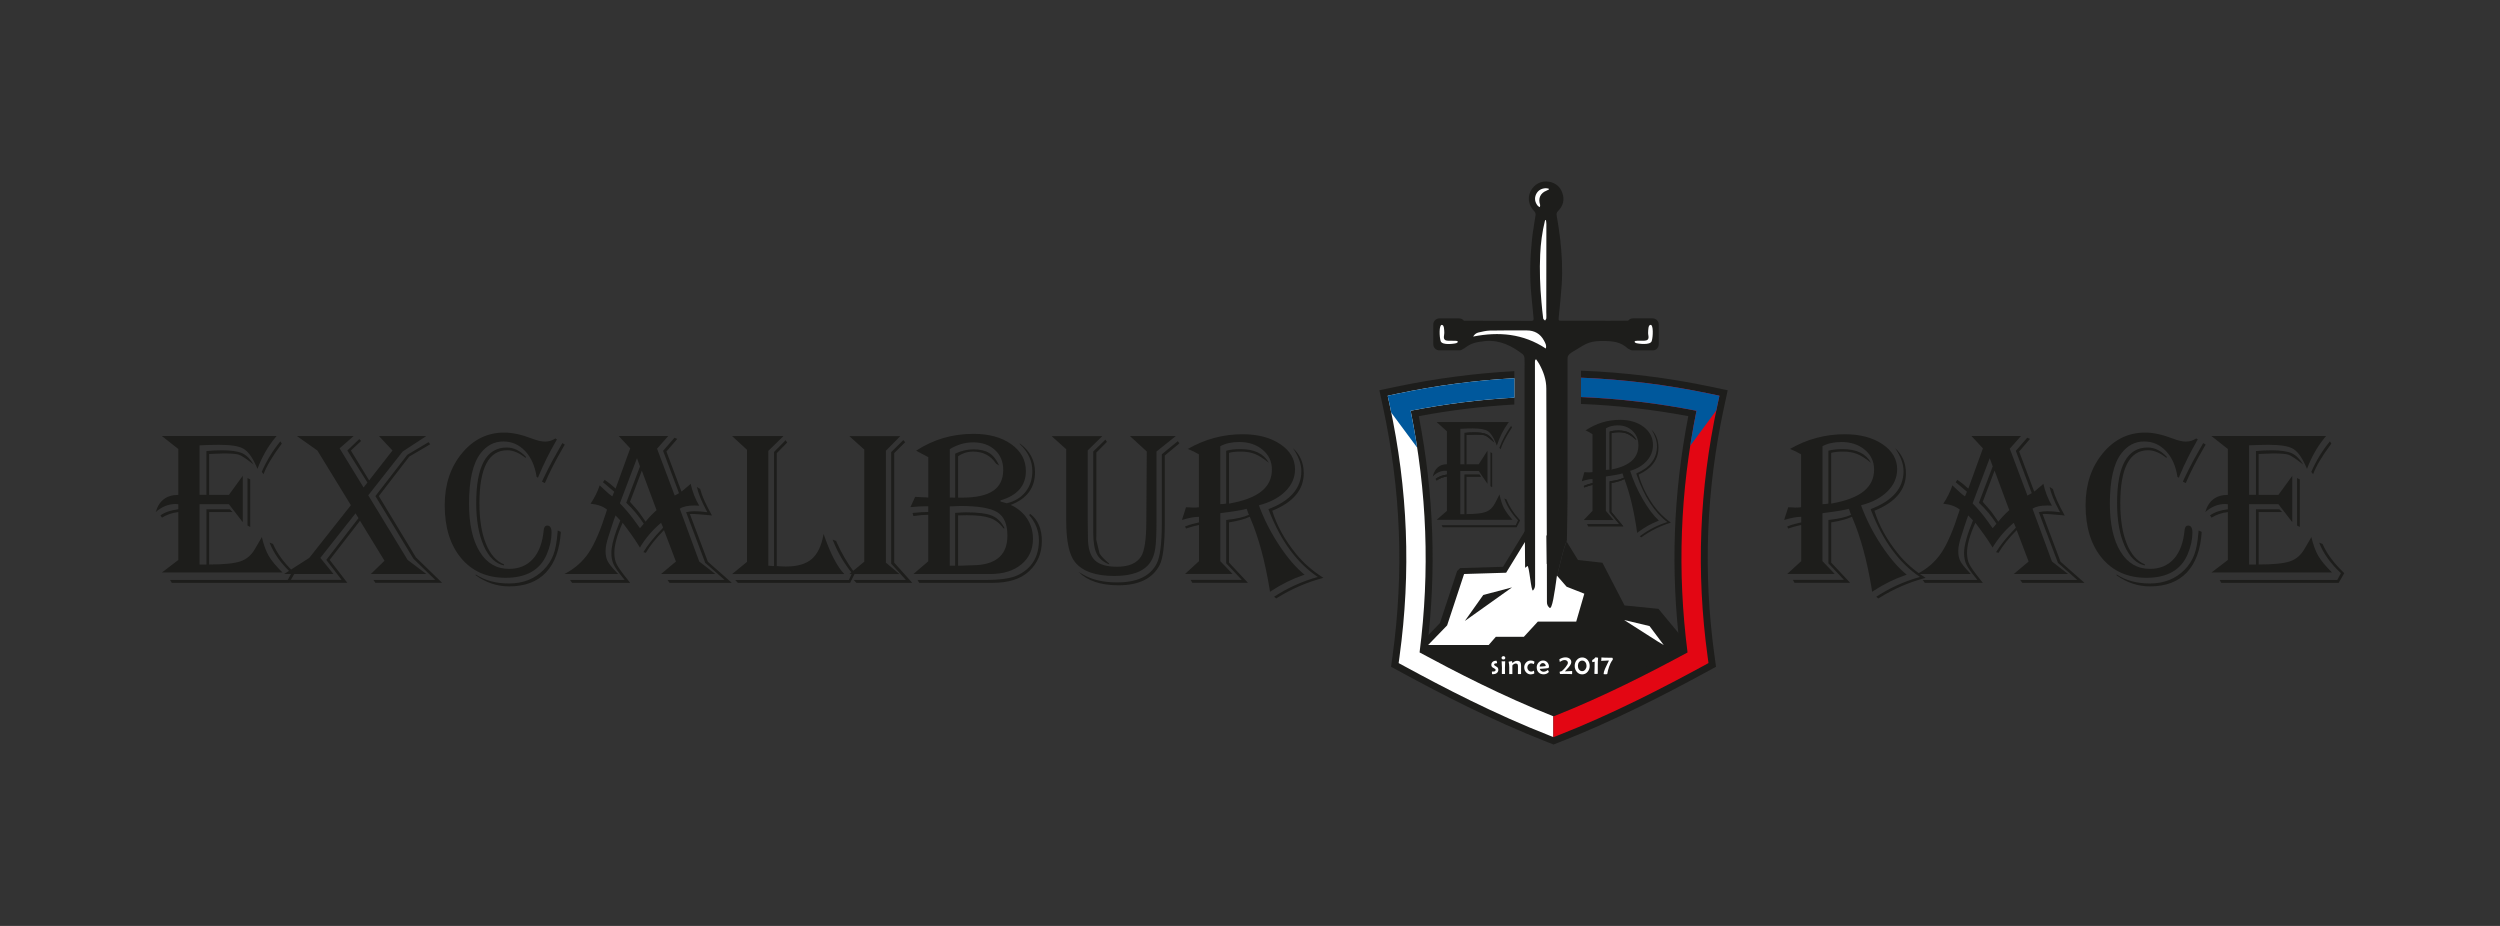 <?xml version="1.0" encoding="UTF-8"?>
<svg xmlns="http://www.w3.org/2000/svg" xmlns:xlink="http://www.w3.org/1999/xlink" version="1.1" viewBox="0 0 841.89 311.81">
  <rect x="0" y="0" width="841.89" height="311.81" fill="#333333" stroke="none"/>
  <defs>
    <style>
      .cls-1 {
        fill: none;
      }

      .cls-2 {
        fill: #1d1d1b;
      }

      .cls-3 {
        fill: #00589c;
      }

      .cls-4 {
        clip-path: url(#clippath-1);
      }

      .cls-5 {
        clip-path: url(#clippath-3);
      }

      .cls-6 {
        clip-path: url(#clippath-2);
      }

      .cls-7 {
        fill: #fff;
      }

      .cls-8 {
        fill: #e30613;
      }

      .cls-9 {
        clip-path: url(#clippath);
      }
    </style>
    <clipPath id="clippath">
      <rect class="cls-1" x="52.44" y="61.09" width="737.01" height="189.62"/>
    </clipPath>
    <clipPath id="clippath-1">
      <rect class="cls-1" x="52.44" y="61.09" width="737.01" height="189.62"/>
    </clipPath>
    <clipPath id="clippath-2">
      <rect class="cls-1" x="52.44" y="61.09" width="737.01" height="189.62"/>
    </clipPath>
    <clipPath id="clippath-3">
      <path class="cls-1" d="M532.4,133.71c12.81.51,25.98,2.07,38.9,4.62-5.53,27.34-6.52,54.01-3.01,81.39-12.12,6.55-27.94,14.73-45.12,21.53-.04-.02-.07-.03-.11-.05-17.14-6.8-32.91-14.96-45.01-21.49,3.51-27.38,2.52-54.05-3.01-81.39,11.66-2.3,23.35-3.77,34.93-4.41v-6.54c-13.08.71-26.3,2.45-39.46,5.22l-3.2.68.69,3.2c6.12,28.45,7.2,56.13,3.3,84.6l-.3,2.23,1.98,1.07c12.97,7.05,30.27,16.09,49.01,23.41l1.07.42.11.04,1.18-.46c18.72-7.32,36.03-16.36,49.02-23.41l1.97-1.08-.3-2.23c-3.89-28.46-2.81-56.13,3.3-84.59l.69-3.2-3.2-.68c-14.42-3.03-29.12-4.85-43.43-5.4v6.52Z"/>
    </clipPath>
  </defs>
  <!-- Generator: Adobe Illustrator 28.6.0, SVG Export Plug-In . SVG Version: 1.2.0 Build 709)  -->
  <g>
    <g id="Vrstva_1">
      <g>
        <g class="cls-9">
          <path class="cls-2" d="M788.87,192.44c-3.16-3.09-5.41-6.18-6.73-9.27l-1.16-.43c1.42,3.64,3.87,7.07,7.35,10.28l-1.23,2.28h-39.64l.58.98h39.53l1.88-3.26-.58-.58ZM773.56,160.98v16l.91.47v-16l-.91-.47ZM784.6,148.64c-2.56,3.11-4.65,6.54-6.26,10.28l.62.76c.99-2.68,2.96-6,5.9-9.96l.25-.33-.51-.76ZM744.74,146.86l5.5,4.34v15.46c-3.96,0-6.49,1.93-7.6,5.79,2.03-1.81,4.27-2.72,6.73-2.72.17,0,.46.02.87.07v1.7c-2.53.31-4.54,1-6.01,2.06l.51.76c1.64-1.01,3.48-1.64,5.5-1.88v16.14l-5.5,4.2h40.58c-2.15-2.12-3.69-3.98-4.62-5.58-.93-1.59-1.71-3.72-2.34-6.37-.22.39-.36.65-.43.8l-1.92,3.29c-1.18,2.05-2.81,3.43-4.89,4.13-2.08.7-5.58,1.05-10.5,1.05v-17.67h7.89l-.94-.94h-7.86v18.61h-2.32v-20.31h9.88l4.67,6.05v-15.6l-4.67,6.41h-6.66v-13.76l.76-.04c1.98-.1,3.35-.15,4.13-.15,2.56,0,4.27.15,5.14.43.87.29,2.28,1.21,4.24,2.75.14.12.39.3.72.54-1.13-1.88-2.43-3.15-3.87-3.8-1.45-.65-3.7-.98-6.77-.98-1.66,0-3.42.08-5.25.25v14.73h-2.32v-16.65c2.53-.12,4.71-.18,6.52-.18,3.93,0,6.66.42,8.18,1.27,1.52.84,2.94,2.72,4.27,5.61.12.27.3.68.54,1.23,1.45-3.91,3.4-7.37,5.86-10.39l.58-.69h-38.63ZM741.94,149.21l-.36.65-2.9,5.14c-.92,1.66-1.98,3.76-3.19,6.3l-.4.91.98.47c1.57-3.69,3.67-7.78,6.3-12.27l.4-.69-.83-.51ZM740.39,178.65l-.07.83c-.24,3.06-.71,5.53-1.41,7.38-.7,1.86-1.79,3.54-3.26,5.03-3.02,3.06-6.91,4.6-11.69,4.6-4.37,0-8.1-1.01-11.19-3.04v.29c3.47,2.49,7.23,3.73,11.26,3.73,5.31,0,9.44-1.56,12.4-4.69,2.96-3.13,4.63-7.68,5.01-13.67l-1.05-.47ZM729.63,153.78c-1.96-2.05-4.09-3.08-6.41-3.08-6.85,0-10.28,6.24-10.28,18.72,0,5.82.85,10.62,2.55,14.43,1.7,3.8,3.98,5.99,6.82,6.57v-.36c-2.63-1.06-4.67-3.4-6.12-7-1.45-3.61-2.17-8.13-2.17-13.56,0-11.92,3.13-17.88,9.38-17.88,1.96,0,4.03.88,6.23,2.64v-.47ZM739.55,147.66c-1.01.7-2.16,1.05-3.44,1.05-1.18,0-2.68-.35-4.49-1.05-3.45-1.33-6.53-1.99-9.23-1.99-5.7,0-10.46,2.34-14.3,7.02-3.84,4.68-5.76,10.49-5.76,17.41,0,7.51,1.85,13.46,5.54,17.87,3.69,4.4,8.68,6.61,14.95,6.61,7.02,0,11.66-2.65,13.9-7.96,1.06-2.51,1.59-4.94,1.59-7.28,0-1.57-.47-2.35-1.41-2.35-.72,0-1.13.51-1.23,1.52-.39,4.2-1.59,7.43-3.6,9.68-2.01,2.26-4.71,3.38-8.09,3.38-4.22,0-7.52-1.94-9.9-5.83-2.38-3.89-3.57-9.25-3.57-16.11,0-7.96,1.29-13.61,3.87-16.94,2.05-2.68,4.61-4.02,7.67-4.02,2.87,0,5.32,1.07,7.35,3.22,2.03,2.15,3.32,5.06,3.87,8.72l.47.25.33-.83c1.59-3.79,3.48-7.58,5.65-11.37l.4-.69-.58-.33ZM690.2,163.98c.53,2.29,1.57,4.86,3.11,7.71l.43.8c-1.59-.22-3.04-.33-4.34-.33-1.06,0-2,.11-2.82.33l6.44,17.05,6.52,5.76h-19.22l.69.98h20.96l-8.07-7.13-6.05-16.04c.39-.02.63-.04.72-.04.6,0,1.57.06,2.9.18l2.93.25c.07,0,.37.04.91.11-2.12-3.79-3.45-6.77-3.98-8.94l-1.12-.69ZM671.05,157.07l-4.63,12.24c2.24,2.1,4.21,4.45,5.9,7.06-.19.22-.33.37-.4.47l-.51.62s-.15.18-.36.4c-.22-.29-.34-.45-.36-.47l-1.66-2.32c-1.33-1.83-2.91-3.69-4.74-5.58l5.76-15.2,1.01,2.79ZM676.63,171.8c-1.42,1.28-2.65,2.57-3.69,3.87l-.36-.54c-1.23-1.83-2.25-3.19-3.04-4.05l-1.48-1.67s-.15-.19-.36-.43l3.98-10.5,4.96,13.32ZM663.92,146.86l3.84,4.13-4.92,13.54c-1.18-1.11-2.41-2.09-3.69-2.93l-.58.8.33.25c.82.65,1.83,1.51,3.04,2.57l.43.36-.65,1.59c-.77-.55-1.44-1.1-1.99-1.63l-1.63-1.52c-.07-.07-.28-.27-.62-.58-.72,2.15-1.75,4.21-3.08,6.19,2.41.24,4.26.9,5.54,1.99l-.15.51c-1.98,6.3-3.98,10.96-5.99,13.97-2.02,3.02-4.75,5.42-8.2,7.2h18.1c-.29-.31-.51-.54-.65-.69-1.47-1.54-2.44-2.76-2.9-3.66-.46-.89-.69-2.01-.69-3.37s.33-2.94.98-4.92l1.19-3.69c.48-1.5.88-2.63,1.19-3.4l1.59,1.67c-2,4.87-3,8.54-3,11,0,1.45.25,2.71.74,3.78.49,1.07,1.54,2.58,3.13,4.51l.62.76h-18.43l.72.98h19.55c-.36-.46-.63-.8-.8-1.01-1.98-2.46-3.23-4.22-3.75-5.27-.52-1.05-.78-2.34-.78-3.86,0-2.58.93-5.94,2.79-10.06l.36.43c1.95,2.56,3.56,4.84,4.81,6.84l.65,1.05c1.88-3.16,4.26-5.94,7.13-8.33l.69,1.59-.29.36c-2.82,2.92-4.95,5.56-6.37,7.93l.83.22c1.42-2.41,3.46-4.96,6.12-7.64l4.02,10.57-4.99,4.2h18.28l-5.43-4.2-6.55-17.78c1.06-.72,2.74-1.09,5.03-1.09.31,0,.82.02,1.52.07-1.3-2.17-2.27-4.63-2.9-7.39-.19.24-.65.65-1.38,1.23l-1.19,1.01s-.22.18-.51.4l-5.07-13.5,3.66-4.24-.94-.4-3.84,4.42,5.36,14.26-1.45.8-5.94-15.78,3.77-4.27h-16.69ZM641.83,159.35c0-3.43-1.22-6.25-3.66-8.47,1.91,2.8,2.86,5.38,2.86,7.75,0,5.74-3.69,10.02-11.08,12.82l.22.62c3.98,10.18,9.45,17.59,16.4,22.23-5.21,1.43-10.12,3.64-14.73,6.66l.72.58.33-.22c4.85-3.02,10.04-5.26,15.57-6.73-3.69-2.36-6.75-5.03-9.16-8-3.86-4.75-6.55-9.62-8.07-14.59,7.07-2.87,10.61-7.08,10.61-12.63M620.14,148.85c3.16,0,5.78.88,7.86,2.62,2.08,1.75,3.11,3.96,3.11,6.64,0,2.99-1.15,5.42-3.46,7.3-2.3,1.87-5.84,3.24-10.59,4.11l-.4.07v-17.09c1.11-.29,2.4-.43,3.87-.43,1.88,0,3.5.27,4.85.81,1.35.54,2.92,1.54,4.71,2.99-1.69-3.09-4.89-4.63-9.59-4.63-1.86,0-3.45.18-4.78.54v17.81c-.63.12-1.29.18-1.99.18v-19.51c1.74-.94,3.87-1.41,6.41-1.41M603.09,151.31c1.18.46,2.33,1.03,3.44,1.7v17.81c-.55.07-1.16.11-1.81.11-.6,0-1.45-.04-2.53-.11-.05.15-.09.25-.11.33-.29.99-.46,1.53-.51,1.63-.43,1.23-.68,2.02-.72,2.35l.4-.15c2.12-.63,3.9-.94,5.32-.94v1.88l-.29.07-1.92.47c-.6.14-1.44.42-2.5.83l.33.72.29-.11c1.13-.39,2.4-.74,3.8-1.05l.29-.04v12.16l-4.71,4.31h16l-4.13-4.31v-16.14l.4-.07c4.15-.51,6.97-.98,8.47-1.41.1.22.16.36.18.43l.36,1.05c.02.07.11.25.25.54-1.86.8-4.16,1.34-6.91,1.63l-.76.11v14.59l5.25,5.58h-17.23l.58.98h18.72l-6.37-6.81v-13.54l.29-.04c2.8-.46,5.03-1.07,6.7-1.85l.14.36c2.78,6.49,4.94,14.41,6.48,23.75l.18,1.16.54-.36c3.45-2.24,6.97-3.98,10.57-5.21l.54-.18c-2.87-2.32-5.74-5.65-8.6-9.99-2.86-4.34-5.12-8.81-6.79-13.39,3.77-.97,6.73-2.53,8.9-4.69,2.17-2.16,3.26-4.64,3.26-7.44,0-3.43-1.66-6.25-4.98-8.47s-7.54-3.33-12.65-3.33c-6.59,0-12.74,1.65-18.46,4.96l.29.11ZM439.04,159.35c0-3.43-1.22-6.25-3.66-8.47,1.91,2.8,2.86,5.38,2.86,7.75,0,5.74-3.69,10.02-11.08,12.82l.22.62c3.98,10.18,9.45,17.59,16.4,22.23-5.21,1.43-10.12,3.64-14.73,6.66l.72.58.33-.22c4.85-3.02,10.04-5.26,15.57-6.73-3.69-2.36-6.75-5.03-9.16-8-3.86-4.75-6.55-9.62-8.07-14.59,7.07-2.87,10.61-7.08,10.61-12.63M417.35,148.85c3.16,0,5.78.88,7.86,2.62,2.08,1.75,3.11,3.96,3.11,6.64,0,2.99-1.15,5.42-3.46,7.3-2.3,1.87-5.84,3.24-10.59,4.11l-.4.07v-17.09c1.11-.29,2.4-.43,3.87-.43,1.88,0,3.5.27,4.85.81,1.35.54,2.92,1.54,4.71,2.99-1.69-3.09-4.89-4.63-9.59-4.63-1.86,0-3.45.18-4.78.54v17.81c-.63.12-1.29.18-1.99.18v-19.51c1.74-.94,3.87-1.41,6.41-1.41M400.3,151.31c1.18.46,2.33,1.03,3.44,1.7v17.81c-.56.07-1.16.11-1.81.11-.6,0-1.45-.04-2.53-.11-.05.15-.08.25-.11.33-.29.99-.46,1.53-.51,1.63-.43,1.23-.68,2.02-.72,2.35l.4-.15c2.12-.63,3.9-.94,5.32-.94v1.88l-.29.07-1.92.47c-.6.14-1.44.42-2.5.83l.33.72.29-.11c1.14-.39,2.4-.74,3.8-1.05l.29-.04v12.16l-4.71,4.31h16l-4.13-4.31v-16.14l.4-.07c4.15-.51,6.97-.98,8.47-1.41.1.22.16.36.18.43l.36,1.05c.02.07.11.25.25.54-1.86.8-4.16,1.34-6.91,1.63l-.76.11v14.59l5.25,5.58h-17.23l.58.98h18.72l-6.37-6.81v-13.54l.29-.04c2.8-.46,5.03-1.07,6.7-1.85l.15.36c2.78,6.49,4.94,14.41,6.48,23.75l.18,1.16.54-.36c3.45-2.24,6.97-3.98,10.57-5.21l.54-.18c-2.87-2.32-5.74-5.65-8.6-9.99-2.86-4.34-5.12-8.81-6.79-13.39,3.77-.97,6.73-2.53,8.91-4.69,2.17-2.16,3.26-4.64,3.26-7.44,0-3.43-1.66-6.25-4.98-8.47-3.32-2.22-7.54-3.33-12.65-3.33-6.59,0-12.74,1.65-18.46,4.96l.29.11ZM372.24,148.06l-4.09,3.98v27.15c0,3.28.39,5.71,1.16,7.28.77,1.57,2.17,2.76,4.2,3.58l-.07-.33c-1.55-1.3-2.6-2.41-3.15-3.33l-1.12-4.6.04-2.5v-26.9l3.55-3.58-.51-.76ZM396.64,148.56l-5.39,4.42v23.17c0,6.85-.58,11.42-1.74,13.68-2.17,4.2-6.59,6.3-13.25,6.3-4.66,0-8.47-.87-11.44-2.61l-1.27-.72-.29-.15c2.99,2.97,7.46,4.45,13.39,4.45,6.88,0,11.5-2.27,13.86-6.81,1.16-2.25,1.74-7.05,1.74-14.41v-22.48l4.92-4.09-.54-.76ZM380.53,146.86l5.65,5.18-.15,23.42c0,6.11-.59,10.09-1.77,11.95-1.47,2.29-4.16,3.44-8.07,3.44-3.55,0-6.07-.75-7.57-2.26-1.5-1.51-2.25-4.06-2.25-7.66l-.07-5.58v-23.68l4.92-4.81h-17.09l4.92,4.42v24.04c0,6.9,1,11.57,3,14.01,2.51,3.09,6.93,4.63,13.25,4.63,5.98,0,10.02-1.54,12.09-4.63.82-1.21,1.37-2.75,1.65-4.63.28-1.88.42-4.97.42-9.27v-23.39l6.48-5.18h-15.42ZM346.53,173.4c2.22,2.56,3.33,5.41,3.33,8.54,0,5.62-2.44,9.57-7.31,11.84-2.2,1.01-5.78,1.52-10.75,1.52h-22.84l.62.98h24.62c5.43,0,9.55-1.3,12.34-3.91,2.87-2.68,4.31-6.07,4.31-10.17s-1.29-7.12-3.87-9.12l-.43.33ZM323.28,170.39c6.15,0,10.35.71,12.6,2.12,2.25,1.41,3.37,4.04,3.37,7.87,0,6.13-3.4,9.44-10.21,9.92l-5.25.18h-1.16v-16.91l2.97-.07c3.45,0,6.07.32,7.86.96,1.79.64,3.27,1.79,4.45,3.46h.43c-1.06-2.1-2.49-3.52-4.29-4.27-1.8-.75-4.7-1.12-8.71-1.12-.75,0-1.98.06-3.69.18v17.78h-1.81v-19.95c1.69-.1,2.83-.15,3.44-.15M327.66,148.96c3.04,0,5.5.85,7.37,2.55,1.87,1.7,2.81,3.94,2.81,6.72,0,3.16-1.13,5.51-3.38,7.04s-5.69,2.3-10.3,2.3h-1.52v-13.9c1.5-1.06,3.19-1.59,5.07-1.59,3.35,0,5.94,1.36,7.75,4.09l1.01.58c-.92-1.98-2.03-3.38-3.35-4.2-1.32-.82-3.11-1.23-5.38-1.23-1.98,0-4.01.48-6.08,1.45v14.81h-.62l-.65-.04c-.1,0-.28.01-.54.04v-16.33c2.53-1.52,5.14-2.28,7.82-2.28M312.6,153.96v13.61c-.41-.07-.98-.11-1.7-.11-.48,0-1.19-.04-2.14-.11l-.58-.04-1.59,3.47c2.05-.19,3.75-.29,5.1-.29h.9v1.92c-1.37,0-3.14.11-5.28.33l.29,1.05c1.91-.29,3.57-.43,4.99-.43v15.67l-4.99,4.27h25.92c4.34,0,7.82-1.08,10.43-3.24,2.61-2.16,3.91-5.04,3.91-8.63,0-2.51-.66-4.77-1.97-6.77-1.32-2-3.16-3.55-5.52-4.63,5.45-2.08,8.18-5.74,8.18-11.01,0-3.81-1.58-6.94-4.74-9.38l-.4-.33v.22c2.82,2.66,4.24,5.7,4.24,9.12,0,2.73-.77,5.06-2.3,6.99-1.53,1.93-3.64,3.21-6.32,3.84-.82-.24-1.52-.43-2.1-.58v-.4c5.7-1.66,8.54-4.96,8.54-9.88,0-3.69-1.64-6.7-4.92-9.03-3.28-2.33-7.52-3.49-12.71-3.49-7.14,0-13.59,1.9-19.33,5.68l4.09,2.17ZM304.2,148.2l-4.09,4.05v37.58l4.96,5.47h-17.59l.91.98h18.82l-6.08-6.81v-36.89l3.69-3.66-.62-.72ZM291.05,151.39v37.76l-5.03,4.16h16.87l-4.56-3.84v-37.68l4.85-4.92h-17.16l5.03,4.53ZM287.61,192.66c-2.24-3.02-4.18-6.31-5.79-9.88l-.25-.62-1.16-.43.15.4c1.59,4.01,3.72,7.64,6.37,10.9l-1.05,2.28h-38.3l.91.98h37.79l1.63-3.26-.29-.36ZM251.55,151.46v37.76l-5,4.09h37.79c-2.39-2.41-4.72-6.91-6.99-13.5-.68,3.91-2,6.72-3.96,8.42-1.97,1.7-4.87,2.55-8.71,2.55-.99,0-2.03-.05-3.11-.15v-38.01l3.51-3.58-.51-.8-3.91,3.95v38.44h-.33l-1.3-.11h-.29v-38.7l5.1-4.96h-17.3l5,4.6ZM234.67,163.98c.53,2.29,1.57,4.86,3.11,7.71l.43.8c-1.59-.22-3.04-.33-4.34-.33-1.06,0-2,.11-2.82.33l6.44,17.05,6.52,5.76h-19.22l.69.98h20.96l-8.07-7.13-6.05-16.04c.39-.02.63-.04.72-.04.6,0,1.57.06,2.9.18l2.93.25c.07,0,.37.04.9.11-2.12-3.79-3.45-6.77-3.98-8.94l-1.12-.69ZM215.52,157.07l-4.63,12.24c2.25,2.1,4.21,4.45,5.9,7.06-.19.22-.33.37-.4.47l-.51.62s-.14.18-.36.4c-.22-.29-.34-.45-.36-.47l-1.67-2.32c-1.33-1.83-2.91-3.69-4.74-5.58l5.76-15.2,1.01,2.79ZM221.09,171.8c-1.42,1.28-2.65,2.57-3.69,3.87l-.36-.54c-1.23-1.83-2.24-3.19-3.04-4.05l-1.48-1.67s-.15-.19-.36-.43l3.98-10.5,4.96,13.32ZM208.39,146.86l3.84,4.13-4.92,13.54c-1.18-1.11-2.41-2.09-3.69-2.93l-.58.8.33.25c.82.65,1.83,1.51,3.04,2.57l.43.36-.65,1.59c-.77-.55-1.44-1.1-1.99-1.63l-1.63-1.52c-.07-.07-.28-.27-.62-.58-.72,2.15-1.75,4.21-3.08,6.19,2.41.24,4.26.9,5.54,1.99l-.15.51c-1.98,6.3-3.98,10.96-5.99,13.97-2.02,3.02-4.75,5.42-8.2,7.2h18.1c-.29-.31-.51-.54-.65-.69-1.47-1.54-2.44-2.76-2.9-3.66-.46-.89-.69-2.01-.69-3.37s.33-2.94.98-4.92l1.19-3.69c.48-1.5.88-2.63,1.19-3.4l1.59,1.67c-2,4.87-3,8.54-3,11,0,1.45.25,2.71.74,3.78.49,1.07,1.54,2.58,3.13,4.51l.62.76h-18.43l.72.98h19.55c-.36-.46-.63-.8-.8-1.01-1.98-2.46-3.23-4.22-3.75-5.27-.52-1.05-.78-2.34-.78-3.86,0-2.58.93-5.94,2.79-10.06l.36.43c1.96,2.56,3.56,4.84,4.81,6.84l.65,1.05c1.88-3.16,4.26-5.94,7.13-8.33l.69,1.59-.29.36c-2.82,2.92-4.95,5.56-6.37,7.93l.83.22c1.42-2.41,3.46-4.96,6.12-7.64l4.02,10.57-5,4.2h18.28l-5.43-4.2-6.55-17.78c1.06-.72,2.74-1.09,5.03-1.09.31,0,.82.02,1.52.07-1.3-2.17-2.27-4.63-2.9-7.39-.19.24-.65.65-1.38,1.23l-1.19,1.01s-.22.18-.51.4l-5.07-13.5,3.66-4.24-.94-.4-3.84,4.42,5.36,14.26-1.45.8-5.94-15.78,3.77-4.27h-16.69ZM189.37,149.21l-.36.65-2.9,5.14c-.92,1.66-1.98,3.76-3.19,6.3l-.4.91.98.47c1.57-3.69,3.67-7.78,6.3-12.27l.4-.69-.83-.51ZM187.82,178.65l-.07.83c-.24,3.06-.71,5.53-1.41,7.38-.7,1.86-1.79,3.54-3.26,5.03-3.02,3.06-6.91,4.6-11.69,4.6-4.37,0-8.1-1.01-11.19-3.04v.29c3.47,2.49,7.23,3.73,11.26,3.73,5.31,0,9.44-1.56,12.4-4.69,2.96-3.13,4.63-7.68,5.01-13.67l-1.05-.47ZM177.06,153.78c-1.96-2.05-4.09-3.08-6.41-3.08-6.85,0-10.28,6.24-10.28,18.72,0,5.82.85,10.62,2.55,14.43,1.7,3.8,3.98,5.99,6.82,6.57v-.36c-2.63-1.06-4.67-3.4-6.12-7-1.45-3.61-2.17-8.13-2.17-13.56,0-11.92,3.13-17.88,9.38-17.88,1.96,0,4.03.88,6.23,2.64v-.47ZM186.98,147.66c-1.01.7-2.16,1.05-3.44,1.05-1.18,0-2.68-.35-4.49-1.05-3.45-1.33-6.53-1.99-9.23-1.99-5.7,0-10.46,2.34-14.3,7.02-3.84,4.68-5.76,10.49-5.76,17.41,0,7.51,1.85,13.46,5.54,17.87,3.69,4.4,8.68,6.61,14.95,6.61,7.02,0,11.66-2.65,13.9-7.96,1.06-2.51,1.59-4.94,1.59-7.28,0-1.57-.47-2.35-1.41-2.35-.72,0-1.14.51-1.23,1.52-.39,4.2-1.59,7.43-3.6,9.68-2.02,2.26-4.71,3.38-8.09,3.38-4.22,0-7.52-1.94-9.9-5.83s-3.56-9.25-3.56-16.11c0-7.96,1.29-13.61,3.87-16.94,2.05-2.68,4.61-4.02,7.67-4.02,2.87,0,5.32,1.07,7.35,3.22,2.03,2.15,3.32,5.06,3.87,8.72l.47.25.33-.83c1.59-3.79,3.47-7.58,5.65-11.37l.4-.69-.58-.33ZM144.33,148.89l-7.17,4.27-10.75,13.9,12.82,21.1,7.35,7.13h-20.82l.65.98h22.48l-8.83-8.58-12.49-20.63,10.24-13.29,7.06-4.16-.54-.72ZM127.64,146.86l4.53,4.85-7.86,10.06-6.15-10.06,3.47-3.22-.65-.62-4.02,3.84,6.77,10.79-1.3,1.66-8.07-13.18,4.74-4.13h-19.11l6.88,4.85,11.29,18.43-14.01,17.74-8.47,5.43h16.62l-4.42-5.43,11.84-14.99,1.01,1.59-10.86,14.08,5.18,6.73h-18.43l.54.98h19.8l-5.94-7.71,10.21-13.18,8.25,13.47-4.6,4.45h18.68l-6.3-4.74-13.25-21.76,11.58-14.73,7.96-5.21h-15.93ZM98.67,192.44c-3.16-3.09-5.41-6.18-6.73-9.27l-1.16-.43c1.42,3.64,3.87,7.07,7.35,10.28l-1.23,2.28h-39.64l.58.98h39.53l1.88-3.26-.58-.58ZM83.36,160.98v16l.9.47v-16l-.9-.47ZM94.4,148.64c-2.56,3.11-4.65,6.54-6.26,10.28l.62.76c.99-2.68,2.96-6,5.9-9.96l.25-.33-.51-.76ZM54.54,146.86l5.5,4.34v15.46c-3.96,0-6.49,1.93-7.6,5.79,2.03-1.81,4.27-2.72,6.73-2.72.17,0,.46.02.87.07v1.7c-2.53.31-4.54,1-6.01,2.06l.51.76c1.64-1.01,3.47-1.64,5.5-1.88v16.14l-5.5,4.2h40.58c-2.15-2.12-3.69-3.98-4.62-5.58s-1.71-3.72-2.33-6.37c-.22.39-.36.65-.43.8l-1.92,3.29c-1.18,2.05-2.81,3.43-4.89,4.13-2.08.7-5.58,1.05-10.5,1.05v-17.67h7.89l-.94-.94h-7.86v18.61h-2.32v-20.31h9.88l4.67,6.05v-15.6l-4.67,6.41h-6.66v-13.76l.76-.04c1.98-.1,3.35-.15,4.13-.15,2.56,0,4.27.15,5.14.43.87.29,2.28,1.21,4.24,2.75.15.12.39.3.72.54-1.14-1.88-2.43-3.15-3.87-3.8-1.45-.65-3.71-.98-6.77-.98-1.66,0-3.42.08-5.25.25v14.73h-2.32v-16.65c2.53-.12,4.71-.18,6.52-.18,3.93,0,6.66.42,8.18,1.27,1.52.84,2.95,2.72,4.27,5.61.12.27.3.68.54,1.23,1.45-3.91,3.4-7.37,5.87-10.39l.58-.69h-38.63Z"/>
          <path class="cls-2" d="M493.78,173.15v-12.66h4.97l-.59-.67h-4.94v13.34h-1.46v-14.56h6.22l2.94,4.33v-11.18l-2.94,4.59h-4.19v-9.86l.48-.03c1.25-.07,2.11-.1,2.6-.1,1.61,0,2.69.1,3.24.31.55.21,1.44.87,2.67,1.97.09.09.24.22.46.39-.71-1.35-1.53-2.26-2.44-2.72-.91-.47-2.33-.7-4.26-.7-1.05,0-2.15.06-3.3.18v10.56h-1.46v-11.94c1.6-.09,2.96-.13,4.1-.13,2.48,0,4.19.3,5.15.91.96.61,1.85,1.95,2.69,4.02.08.19.19.48.34.88.91-2.8,2.14-5.28,3.69-7.45l.36-.49h-24.31l3.46,3.11v11.08c-2.49,0-4.09,1.38-4.79,4.15,1.28-1.3,2.69-1.95,4.24-1.95.11,0,.29.02.55.05v1.22c-1.6.22-2.86.72-3.78,1.48l.32.54c1.03-.73,2.19-1.18,3.46-1.35v11.57l-3.46,3.01h25.54c-1.35-1.52-2.32-2.85-2.91-4-.58-1.14-1.07-2.66-1.47-4.57-.14.28-.23.47-.27.57l-1.21,2.36c-.74,1.47-1.77,2.46-3.08,2.96-1.31.5-3.51.75-6.61.75"/>
          <path class="cls-2" d="M483.78,161.83c1.03-.72,2.17-1.17,3.44-1.34v-.68c-1.58.23-2.84.72-3.76,1.47l.32.54ZM502.76,148.63c.09.09.24.22.46.39-.71-1.35-1.53-2.26-2.44-2.72-.91-.47-2.33-.7-4.26-.7-1.05,0-2.15.06-3.3.18v10.48h.57v-9.78l.48-.03c1.25-.07,2.11-.1,2.6-.1,1.61,0,2.69.1,3.24.31.55.21,1.44.87,2.67,1.97M493.78,173.15v-12.66h4.97l-.59-.67h-4.94v13.34h.57ZM494.08,173.15h0c-.09,0-.17,0-.27,0h.26ZM502.49,164.07v-11.47l-.57-.34v11.47l.57.34ZM509.03,144.19l.16-.23-.32-.55c-1.61,2.23-2.92,4.69-3.94,7.37l.39.54c.62-1.92,1.86-4.3,3.71-7.14M510.73,177.56l1.18-2.34-.36-.41c-1.99-2.21-3.4-4.43-4.24-6.64l-.73-.31c.9,2.61,2.44,5.07,4.62,7.37l-.77,1.64h-24.95l.36.7h24.88Z"/>
          <path class="cls-2" d="M522.91,204.96h-3.39l-4.51-5.59-1.73-6.71v-13.42l-7.12,11.63-14.45.44-1.01.97-5.8,17.56-7.07,7.29c.01-.08.02-.17.03-.25l-6.28,7.14.86.47c12.98,7.05,30.28,16.09,49.02,23.42l1.19.46,1.18-.46c18.73-7.32,36.04-16.36,49.03-23.42l1.98-1.08v-.02s-7.58-8.11-7.58-8.11c.01.12.02.25.03.37l-8.8-10.62-11.42-1.14-7.44-14.39-8.23-.91-3.7-6c0-.18.01-.41.02-.67-.13.36-.27.75-.44,1.17-.94,2.3-2.97,11.26-2.97,11.26l-1.4,10.63Z"/>
        </g>
        <polygon class="cls-7" points="560.27 217.22 558.14 215.95 546.93 208.79 555.49 210.83 560.27 217.22"/>
        <g class="cls-4">
          <path class="cls-2" d="M558.59,115.93v-6.67c0-1.13-.92-2.05-2.05-2.05h-6.67c-.65,0-1.23.31-1.6.78-.03,0-.06,0-.09,0-2.06.03-4.11.03-6.17.03-5.35,0-10.7-.02-16.05-.01-1.11,0-1.16-.06-1.05-1.16.36-3.7.77-7.39,1.01-11.1.32-5.09.05-10.17-.52-15.23-.3-2.64-.73-5.27-1.17-7.89-.1-.63-.05-1.05.44-1.54,1.78-1.79,2.3-3.92,1.39-6.31-.76-2.01-2.3-3.19-4.37-3.58-2.62-.49-5.09.83-6.28,3.23-1.13,2.3-.58,4.94,1.34,6.8.26.25.42.79.36,1.17-.38,2.77-.94,5.51-1.22,8.29-.63,6.2-.83,12.41-.21,18.63.26,2.62.5,5.25.76,7.87.05.54-.04.86-.69.86-7.51-.02-15.02-.02-22.54-.04-.08,0-.13.01-.2.02-.37-.49-.96-.81-1.63-.81h-6.67c-1.13,0-2.05.92-2.05,2.05v6.67c0,1.13.92,2.05,2.05,2.05h6.67c.53,0,1.02-.21,1.38-.54.14-.03.27-.07.37-.15,2.24-1.75,3.72-2.07,7.32-2.48,4.82-.31,8.7,1.71,12.25,4.4.36.27.63.86.67,1.33.1,1.1.03,2.21.03,3.32,0,15.13,0,30.26,0,45.4,0,.14.01,4.69.03,9.61l-.22.37v13.42l1.73,6.71,4.52,5.59h3.39l1.4-10.62s2.03-8.96,2.97-11.26c.17-.42.31-.8.44-1.17.09-3.55.21-13.86.21-14.1.02-2.08.01-4.16.01-6.25,0-13.65-.02-27.31,0-40.97,0-.44.26-1,.59-1.29.6-.54,1.31-.97,2.02-1.37,2.75-1.54,4.12-3.11,8.84-3.11,4.1,0,6.35.3,8.88,2.55.09.08.22.13.35.15.36.3.81.48,1.31.48h6.67c1.13,0,2.05-.92,2.05-2.05"/>
          <path class="cls-7" d="M490.91,115.08c-.04-.48-1.08-.26-3.23-.33-2.15-.07-1.26-1.71-1.3-2.63-.04-.93,0-2.78-.89-2.71-.89.07-.82,3.9-.34,5.45.48,1.56,4.71.82,4.71.82,0,0,1.08-.11,1.04-.59M514.14,111.27c-4.14,0-8.27-.04-12.4.05-1.3.03-2.6.37-3.88.65-.73.17-1.33.64-1.77,1.37,8.63-1.7,16.84-1.02,24.47,4.03.33-1.06-.2-1.91-.62-2.69-1.22-2.29-3.21-3.41-5.81-3.41M520.72,105.02c0-9.86.02-19.71.03-29.57,0-.45-.09-.9-.13-1.35-.08.01-.17.02-.25.03-.04.09-.1.18-.12.28-.91,3.7-1.4,7.45-1.58,11.25-.26,5.38-.05,10.75.43,16.1.16,1.84.35,3.67.58,5.5.03.25.41.46.63.69.15-.27.41-.52.43-.8.05-.71-.02-1.42-.02-2.13M530.8,209.33l2.73-9.4-5.96-2.35-3.26-3.74c-.81,5.92-1.63,11.62-2.51,10.83-.59-.54-.86-1.08-.86-1.91,0-2.36,0-6.99-.02-12.8l-.07-.08-.11-9.55h.15c-.06-18.84-.15-42.89-.16-49.48,0-2.97-.95-5.69-2.37-8.25-.3-.55-.69-1.05-1.03-1.57-.11.04-.21.08-.32.12-.04.22-.11.45-.11.67.01,14.55.02,60.43.06,74.98,0,.78-.14,1.43-.69,2.02-.68.73-1.3-8.92-1.96-8.17-.16.18-.38.31-.72.57-.02-.21-.05-4.17-.07-8.68l-6.32,10.33-14.16.43-5.71,17.3-6.4,6.61h20.39l2.41-2.76h9.44l4.72-5.13h12.92ZM555.9,109.4c-.89-.07-.85,1.78-.89,2.71-.04.93.85,2.56-1.3,2.63-2.15.08-3.19-.15-3.23.33-.04.48,1.04.59,1.04.59,0,0,4.23.74,4.71-.82.48-1.56.56-5.38-.33-5.45"/>
          <path class="cls-7" d="M521.61,63.81c-.29.14-.57.3-.87.42-2.01.79-2.82,2.61-2.12,4.67.09.25-.03.57-.05.86-.23-.13-.52-.22-.68-.41-.98-1.17-1.25-2.53-.61-3.91.63-1.35,1.82-2.01,3.31-2.06.33-.01.67.11,1,.18,0,.09.01.17.02.26"/>
        </g>
        <polygon class="cls-2" points="493.29 209.12 509.19 197.8 499.5 200.36 493.29 209.12"/>
        <g class="cls-6">
          <path class="cls-2" d="M551.75,149.89c0,2.15-.73,3.89-2.18,5.23-1.45,1.34-3.67,2.32-6.67,2.95l-.25.05v-12.25c.7-.21,1.51-.31,2.44-.31,1.18,0,2.2.19,3.05.58.85.39,1.84,1.1,2.96,2.14-1.06-2.21-3.08-3.32-6.04-3.32-1.17,0-2.17.13-3.01.39v12.76c-.39.09-.81.13-1.25.13v-13.99c1.09-.67,2.44-1.01,4.03-1.01,1.99,0,3.64.63,4.94,1.88,1.31,1.25,1.96,2.84,1.96,4.76M554.6,155.17c1.37-1.55,2.05-3.33,2.05-5.33,0-2.46-1.05-4.48-3.13-6.07-2.09-1.59-4.74-2.39-7.96-2.39-4.15,0-8.02,1.18-11.62,3.55l.18.08c.74.33,1.46.74,2.16,1.22v12.77c-.35.05-.73.08-1.14.08-.38,0-.91-.03-1.6-.08-.03.1-.05.18-.07.23-.18.71-.29,1.1-.32,1.17-.27.88-.43,1.44-.46,1.69l.25-.1c1.34-.45,2.45-.67,3.35-.67v1.35l-.18.05-1.21.34c-.38.1-.9.3-1.57.6l.2.52.18-.08c.71-.28,1.51-.53,2.39-.75l.18-.03v8.72l-2.96,3.09h10.07l-2.6-3.09v-11.57l.25-.05c2.61-.36,4.39-.7,5.33-1.01.06.16.1.26.11.31l.23.75c.01.05.07.18.16.39-1.17.57-2.62.96-4.35,1.17l-.48.08v10.46l3.3,4h-10.85l.37.7h11.78l-4.01-4.88v-9.7l.18-.03c1.76-.33,3.17-.77,4.22-1.32l.09.26c1.75,4.65,3.11,10.33,4.08,17.02l.11.83.34-.26c2.17-1.61,4.39-2.86,6.65-3.74l.34-.13c-1.81-1.66-3.61-4.05-5.41-7.16-1.8-3.11-3.22-6.31-4.27-9.6,2.37-.69,4.24-1.81,5.61-3.36"/>
          <path class="cls-2" d="M545.37,176.53h-10.85l.36.7h11.78l-4.01-4.88v-9.7l.18-.03c1.75-.33,3.14-.76,4.18-1.31l-.14-.48c-1.17.57-2.62.96-4.34,1.16l-.48.08v10.46l3.3,4ZM546.86,160.74h0s0,.02.01.03v-.03ZM536.12,163.33l.18-.02v-.65l-.18.05-1.21.34c-.38.1-.9.3-1.57.6l.2.52.18-.08c.71-.28,1.51-.53,2.39-.75M548.15,146.14c.85.39,1.84,1.1,2.96,2.14-1.06-2.21-3.08-3.32-6.04-3.32-1.17,0-2.17.13-3.01.39v12.7h.59v-12.18c.7-.21,1.51-.31,2.44-.31,1.18,0,2.2.19,3.05.58M556.9,170.28c-2.43-3.41-4.12-6.89-5.08-10.46,4.45-2.06,6.68-5.08,6.68-9.05,0-2.46-.77-4.48-2.3-6.07,1.2,2.01,1.8,3.86,1.8,5.55,0,4.12-2.33,7.18-6.97,9.19l.13.44c2.51,7.3,5.95,12.61,10.32,15.93-3.28,1.02-6.37,2.61-9.27,4.77l.46.42.2-.16c3.05-2.16,6.32-3.77,9.8-4.83-2.32-1.69-4.25-3.61-5.76-5.73"/>
          <path class="cls-7" d="M543.11,221.94c0,.1,0,.17,0,.2,0,.02-.06.11-.19.27-.41.55-.76,1.26-1.06,2.15-.29.86-.48,1.61-.57,2.23,0,.07-.02.12-.03.15-.02.04-.06.07-.12.09-.08.02-.26.04-.54.04s-.46-.01-.52-.04c-.04-.01-.05-.05-.05-.11,0-.38.15-.94.46-1.68.2-.49.49-1.1.85-1.81.31-.6.46-.91.46-.93,0-.04-.04-.07-.12-.07-.26,0-.65.02-1.18.06-.53.04-.92.06-1.18.06-.08,0-.12-.03-.12-.08,0-.06,0-.13.03-.23.02-.12.04-.2.04-.23,0-.05,0-.22,0-.5,0-.06.04-.1.13-.1.2,0,.55.02,1.04.06.31.02,1.15.04,2.5.04.11,0,.17.14.17.42"/>
          <path class="cls-7" d="M538.16,221.59s0,.04,0,.08c-.07.55-.1,1.45-.1,2.7,0,.27,0,.67,0,1.2,0,.54,0,.94,0,1.2,0,.12-.05.18-.15.18s-.24,0-.43,0c-.19,0-.33,0-.42,0s-.14-.04-.14-.11c0-.06.02-.62.06-1.67.02-.51.03-1.25.03-2.23,0-.07-.01-.1-.05-.1-.07,0-.19.02-.34.07-.16.05-.27.07-.35.07-.07,0-.1-.02-.1-.06s0-.09.01-.16c0-.07.01-.13.01-.16,0-.03,0-.08,0-.15,0-.07,0-.12,0-.15,0-.04.03-.07.1-.1.18-.07.36-.2.56-.37,0-.01.09-.1.25-.27.14-.15.21-.22.23-.22,0,0,.12.03.38.08.09.01.23.04.41.07.04.01.06.04.06.09"/>
          <path class="cls-7" d="M535.34,224.24c0,.76-.23,1.42-.68,1.97-.48.59-1.1.89-1.85.89s-1.36-.3-1.84-.89c-.46-.56-.68-1.21-.68-1.97s.23-1.42.68-1.96c.48-.58,1.1-.88,1.84-.88s1.36.29,1.85.87c.45.55.68,1.2.68,1.97"/>
          <path class="cls-7" d="M503.67,225.61c0-.17-.13-.32-.38-.46-.41-.22-.64-.36-.7-.41-.25-.22-.38-.5-.38-.85,0-.45.17-.81.51-1.06.31-.23.7-.34,1.17-.34.04,0,.07.02.09.06.02.04.06.16.11.37.06.21.08.33.08.37,0,.03-.03.06-.09.06-.19.03-.39.05-.59.08-.23.06-.35.19-.35.38,0,.14.12.27.37.42.36.2.59.35.69.44.25.24.37.54.37.91,0,.45-.18.81-.54,1.09-.33.25-.73.37-1.2.37-.18,0-.28,0-.31-.01-.05-.02-.08-.1-.08-.22,0-.07,0-.17-.02-.3-.02-.13-.02-.23-.02-.29,0-.04.03-.07.08-.08.04,0,.1,0,.17,0,.09,0,.14.01.14.01.57,0,.86-.18.86-.53"/>
          <path class="cls-7" d="M505.65,221.53c0-.17.07-.3.2-.41.12-.1.27-.16.44-.16s.32.05.44.16c.12.11.18.24.18.41,0,.37-.21.56-.62.56s-.63-.19-.63-.56"/>
          <path class="cls-7" d="M505.67,222.76c0-.05.03-.08.1-.08.05,0,.14,0,.25.02.11.02.2.02.26.02s.14,0,.26-.02c.11-.01.2-.02.26-.02.05,0,.08.03.08.09,0,.23-.01.59-.04,1.06-.03.47-.04.82-.04,1.06,0,.22,0,.55.01.99,0,.44.01.77.01.99,0,.06-.03.1-.08.1h-.89c-.06,0-.1-.06-.1-.19,0-.21,0-.52.02-.94.01-.42.02-.74.02-.95,0-.24-.02-.59-.05-1.06-.03-.47-.05-.83-.05-1.06"/>
          <path class="cls-7" d="M508.06,222.86s.02-.05.06-.06c.02,0,.19-.03.52-.08.33-.05.5-.08.51-.08.02,0,.03.03.04.07.01.19.05.38.1.57.16-.12.37-.28.62-.46.32-.19.63-.29.92-.29.57,0,.96.16,1.17.49.15.24.23.64.23,1.18,0,.09,0,.24,0,.43,0,.19,0,.34,0,.44,0,.2,0,.51,0,.91,0,.4,0,.71,0,.91,0,.07-.03.1-.09.1-.1,0-.25,0-.45,0-.2,0-.35,0-.45,0-.05,0-.08-.04-.08-.13,0-.15,0-.37.01-.68,0-.3.01-.53.01-.68,0-.12,0-.3,0-.54,0-.24,0-.42,0-.54,0-.35-.05-.59-.15-.73-.12-.17-.35-.25-.67-.25-.15,0-.36.09-.63.25-.29.18-.43.34-.43.48v2.73c0,.08-.03.11-.09.11-.1,0-.24,0-.44,0-.19,0-.34,0-.44,0-.06,0-.1-.03-.1-.1,0-.24,0-.6.01-1.08,0-.48.01-.84.01-1.08,0-.65-.07-1.24-.2-1.79,0-.03-.01-.05-.01-.06"/>
          <path class="cls-7" d="M513.28,224.76c0-.64.21-1.19.62-1.64.42-.46.95-.69,1.59-.69.43,0,.81.11,1.16.32.06.04.09.07.09.1,0,.07-.03.21-.1.45-.07.23-.12.35-.14.35-.14-.06-.27-.12-.41-.18-.14-.06-.29-.09-.45-.09-.37,0-.68.14-.93.42-.25.27-.37.6-.37.98s.12.69.37.96c.25.28.56.42.93.42.2,0,.4-.05.6-.15.2-.1.28-.15.26-.15.04,0,.08.13.13.38.05.23.07.39.07.48,0,.09-.18.19-.53.28-.3.08-.52.11-.66.11-.62,0-1.15-.23-1.58-.7-.42-.45-.63-1-.63-1.63"/>
          <path class="cls-7" d="M517.49,224.78c0-.62.2-1.17.6-1.63.42-.48.94-.72,1.55-.72.57,0,1.05.21,1.43.63.37.41.56.9.56,1.48,0,.22-.1.38-.29.45-.13.05-1.07.14-2.81.27.04.27.19.49.44.68.24.18.5.27.78.27.48,0,.92-.16,1.32-.46.05-.04.1-.08.15-.12.02,0,.04,0,.05,0,0,0,.07.11.17.31.11.21.16.31.16.33,0,.02-.02.05-.07.1-.45.47-1.02.71-1.71.71s-1.26-.21-1.68-.63c-.42-.42-.63-.98-.63-1.68"/>
          <path class="cls-7" d="M525.11,222.09s.02-.05.07-.09c.24-.18.55-.34.94-.46.37-.11.71-.17,1.03-.17.56,0,1.02.13,1.38.39.41.29.61.71.61,1.25,0,.59-.53,1.41-1.6,2.47-.12.14-.3.34-.56.6.08,0,.18,0,.29,0,.6,0,1.27-.04,2.04-.11h.04c.06,0,.09.04.09.14,0,.09,0,.22-.01.41-.01.18-.01.32-.01.41,0,.07-.05.1-.15.1.03,0-.11-.01-.43-.04-.32-.02-.8-.04-1.43-.04-.21,0-.54,0-.98.01-.43,0-.76.01-.98.01-.07,0-.11-.03-.13-.09l-.12-.65s.11-.07.32-.11c.24-.04.38-.09.45-.14.42-.37.83-.8,1.24-1.3.52-.65.79-1.15.79-1.48,0-.28-.11-.5-.34-.68-.21-.17-.45-.25-.73-.25s-.54.05-.81.16c-.18.07-.37.17-.55.29l-.24.16s-.04,0-.05,0c-.03-.01-.05-.07-.06-.16,0-.07-.01-.18-.03-.31-.06-.28-.1-.39-.1-.34"/>
          <path class="cls-2" d="M533.89,225.43c.25-.35.38-.75.38-1.2,0-.47-.12-.87-.37-1.21-.27-.37-.63-.56-1.09-.56s-.81.19-1.08.56c-.24.33-.36.74-.36,1.21s.12.87.36,1.21c.27.38.63.57,1.08.57s.79-.2,1.07-.59"/>
          <path class="cls-2" d="M518.83,223.63c-.22.22-.33.48-.33.75,0,.06.06.09.16.09.45,0,.99-.04,1.61-.14.18-.02.26-.05.26-.09,0-.25-.1-.47-.3-.67-.2-.19-.42-.29-.67-.29-.28,0-.53.11-.74.34"/>
          <path class="cls-2" d="M576.25,135.04l-.19.9c-6.17,28.73-7.26,56.67-3.33,85.4l.09.62-.55.3c-12.93,7.03-30.15,16.02-48.74,23.29l-.34.13-.33-.13c-18.62-7.28-35.83-16.27-48.74-23.29l-.55-.3.08-.62c3.93-28.75,2.84-56.68-3.33-85.41l-.19-.89.9-.19c12.2-2.56,24.53-4.26,36.71-5.03v1.84c-11.03.71-22.16,2.16-33.12,4.32l-2.31.46.47,2.31c5.48,27.11,6.46,53.48,2.98,80.63l-.2,1.6,1.42.76c11.84,6.4,27.68,14.64,45.26,21.61l.96.39.87-.35c17.59-6.97,33.49-15.23,45.37-21.65l1.42-.77-.2-1.6c-3.48-27.15-2.5-53.52,2.98-80.63l.47-2.31-2.31-.46c-12.18-2.4-24.55-3.92-36.8-4.52v-1.82c13.45.65,27.03,2.41,40.39,5.22l.9.19ZM581.82,131.43l-5.51-1.17c-14.43-3.03-29.1-4.86-43.61-5.42h-.3s0,11.2,0,11.2h.11c11.97.48,24.08,1.86,36.03,4.1-5.08,26.27-5.99,51.9-2.78,78.23-11.4,6.13-26.25,13.78-42.59,20.31-16.36-6.54-31.21-14.19-42.6-20.31,3.21-26.33,2.3-51.96-2.78-78.23,10.67-2,21.48-3.32,32.17-3.92v-11.23h-.04c-13.22.71-26.64,2.48-39.9,5.27l-5.51,1.16,1.19,5.5c6.06,28.18,7.13,55.59,3.27,83.79l-.52,3.83,3.4,1.85c13.03,7.08,30.41,16.16,49.28,23.54l2.04.79,2.03-.79c18.84-7.36,36.23-16.45,49.28-23.54l3.4-1.85-.53-3.83c-3.86-28.19-2.79-55.59,3.27-83.78l1.19-5.5Z"/>
        </g>
        <g class="cls-5">
          <rect class="cls-7" x="450.98" y="115.28" width="72.12" height="191.76"/>
          <rect class="cls-8" x="523.1" y="115.28" width="72.12" height="191.76"/>
          <polygon class="cls-3" points="450.98 115.28 523.1 212.65 594.88 115.28 450.98 115.28"/>
        </g>
      </g>
    </g>
  </g>
</svg>